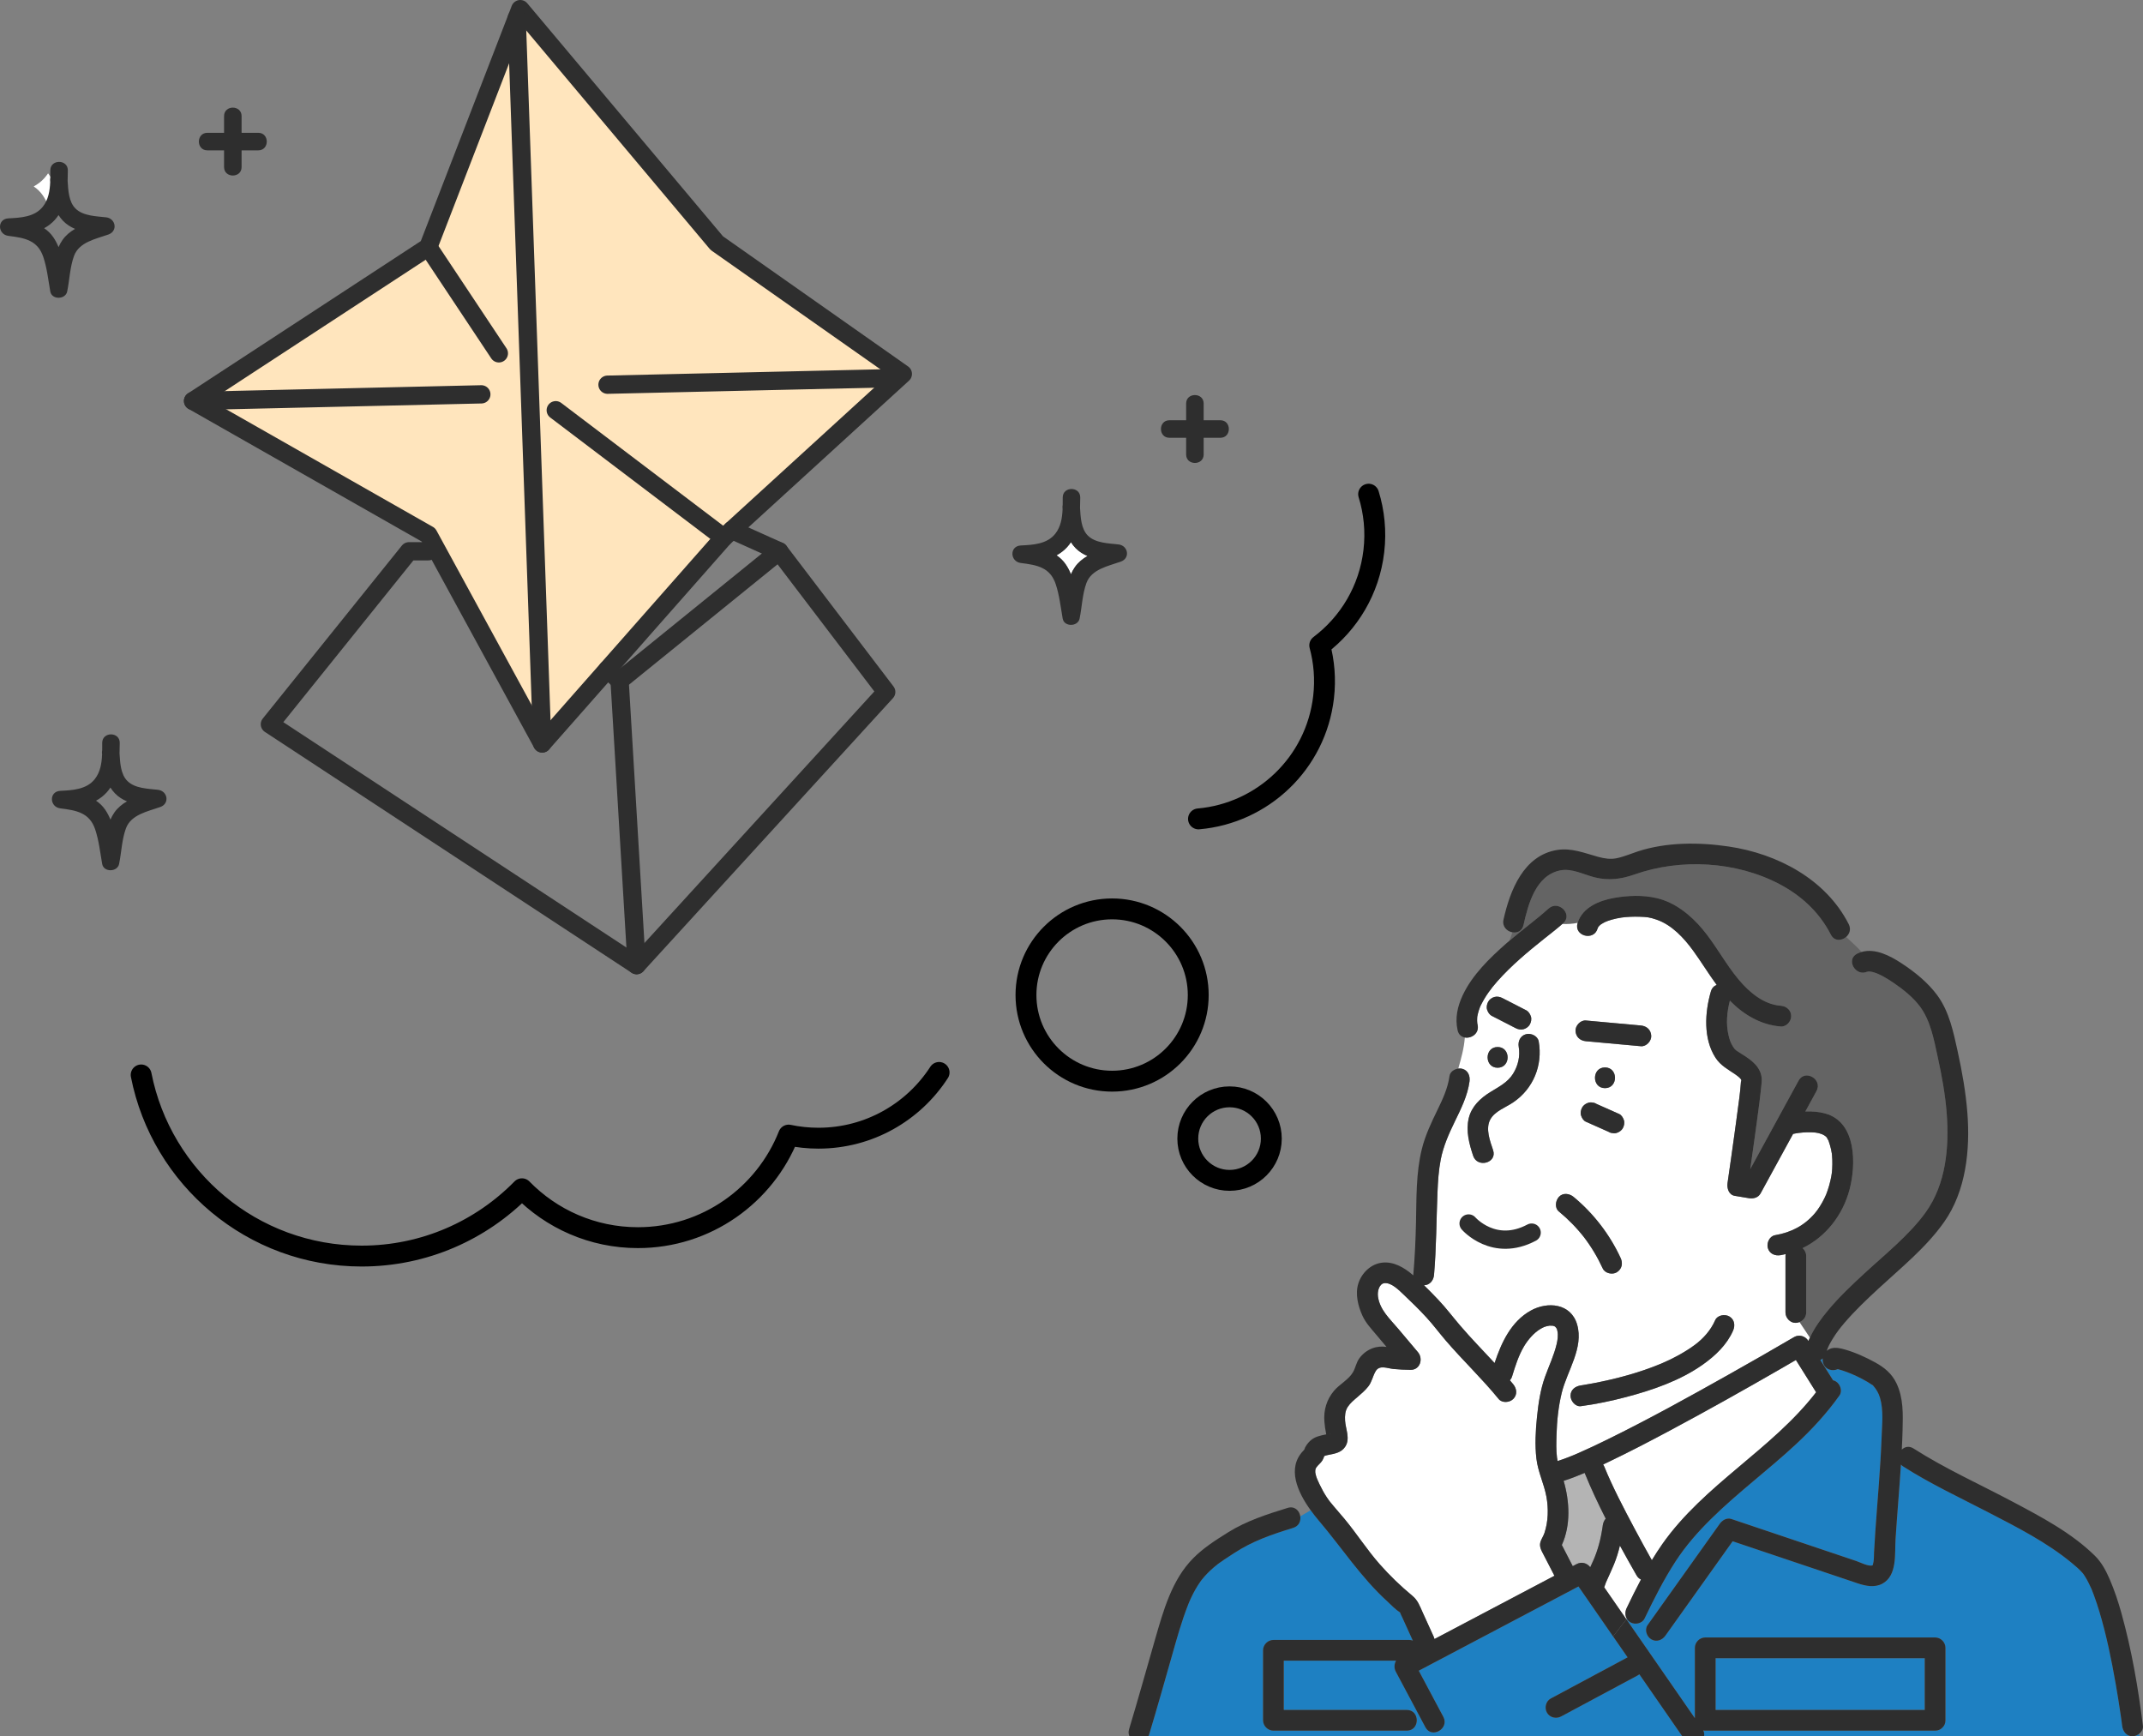 <?xml version="1.0" encoding="UTF-8"?><svg id="_レイヤー_2" xmlns="http://www.w3.org/2000/svg" width="410.526" height="332.596" viewBox="0 0 410.526 332.596"><rect x="0" y="0" width="410.526" height="332.596" fill="#808080" stroke="none"/><defs><style>.cls-1{stroke:#000;stroke-width:4px;}.cls-1,.cls-2,.cls-3{stroke-linecap:round;stroke-linejoin:round;}.cls-1,.cls-3{fill:none;}.cls-2{fill:#ffe5bd;}.cls-2,.cls-3{stroke:#2e2e2e;stroke-width:3.5px;}.cls-4{fill:#646464;}.cls-4,.cls-5,.cls-6,.cls-7,.cls-8{stroke-width:0px;}.cls-5{fill:#2e2e2e;}.cls-6{fill:#1e80c2;}.cls-7{fill:#b4b4b4;}.cls-8{fill:#fff;}</style></defs><g id="Layout"><path class="cls-4" d="M287.777,242.883c-.316.224-.141.113,0,0h0Z"/><path class="cls-4" d="M287.097,243.265c.068-.034.137-.066.205-.099-.008.003-.016.007-.024.01-.051.025-.107.052-.181.089Z"/><path class="cls-4" d="M287.302,243.166c.15-.063.282-.136.083-.041-.003.001-.005.003-.007.005-.025.013-.051.024-.076.037Z"/><path class="cls-4" d="M285.767,243.123c.052.017.104.04.156.059.006.002.012.002.018.004-.008-.004-.016-.009-.024-.013-.046-.015-.09-.03-.15-.05Z"/><path class="cls-4" d="M285.983,243.208c.15.073.376.117.007-.011-.016-.005-.033-.006-.049-.012.014.007.028.016.042.023Z"/><path class="cls-4" d="M282.992,194.746c-.025.146-.016.157,0,0h0Z"/><path class="cls-4" d="M333.539,206.704c.007-.053.006-.045,0,0h0Z"/><path class="cls-8" d="M288.818,240.034c-.042-.239-.082-.478-.151-.711-.049-.167-.105-.332-.166-.495-.003-.007-.006-.014-.008-.021-.006-.014-.013-.028-.019-.042-.16-.339-.344-.667-.547-.982-.104-.161-.215-.315-.326-.47-.064-.077-.127-.155-.192-.232-.341-.362-.695-.711-1.075-1.033-.057-.048-.115-.095-.173-.142-.002-.001-.002-.001-.003-.002-.156-.113-.316-.221-.48-.322-.16-.099-.324-.191-.493-.275-.047-.016-.109-.04-.159-.063-.151-.051-.305-.093-.461-.126-.075-.004-.15-.005-.225-.004-.064.015-.13.027-.194.045-.031.017-.062.033-.092.051-.01.006-.021.015-.031.023-.04.038-.078.077-.116.117-.071.116-.162.231-.222.342-.022.042-.043.085-.063.128-.101.28-.17.568-.224.86-.061.593-.052,1.187.008,1.779.133.825.344,1.637.648,2.416.134.273.136.289.1.22.078.163.159.325.247.483.091.163.187.323.29.48.039.059.079.118.12.177.064.077.158.191.195.231.106.115.216.226.332.332.03.028.062.055.093.082.082.056.162.114.248.165.078.047.159.089.24.13.025.008.052.017.073.025.146.048.297.078.448.107.111.005.222.004.333-.001.139-.027.278-.049.414-.092.029-.009.061-.022.094-.035.045-.022.078-.038.107-.052.156-.084.299-.185.444-.285.003-.003.007-.006.01-.008.087-.079.17-.161.251-.245.055-.058.106-.119.158-.18.134-.196.253-.403.357-.617.036-.1.072-.2.102-.302.051-.171.079-.348.112-.523.025-.31.025-.619,0-.929Z"/><path class="cls-4" d="M284.152,241.094c-.004-.007-.008-.015-.011-.022.004.008.008.015.011.022Z"/><path class="cls-4" d="M284.946,235.194c.009.014.04.032.079.049.005.002.011.003.016.005-.042-.017-.082-.035-.094-.054Z"/><path class="cls-4" d="M284.128,241.045c.004.009.009.018.013.026-.005-.011-.011-.022-.017-.035.001.003.002.006.004.008Z"/><path class="cls-4" d="M285.184,235.307c.083.028.117.032-.059-.032-.028-.01-.056-.017-.084-.026.05.02.103.038.132.052.004.002.007.004.011.006Z"/><path class="cls-4" d="M284.124,241.037c-.021-.045-.041-.09-.062-.135.016.041.04.091.062.135Z"/><path class="cls-4" d="M284.052,240.874c-.012-.025-.021-.043-.035-.072.016.033.031.066.045.1-.001-.003-.003-.007-.004-.01-.002-.006-.003-.012-.006-.018Z"/><path class="cls-4" d="M253.787,278.85s-.009.004-.013.006c.005-.002.01-.003.015-.005,0,0-.001-.001-.002-.002Z"/><path class="cls-7" d="M299.544,283.649c1.149,3.968,1.388,8.488-.347,12.289.696,1.349,1.391,2.697,2.087,4.046.244-.129.488-.257.732-.386.964-.508,1.98-.221,2.62.595.093-.203.185-.405.277-.608.092-.201.183-.402.273-.603.042-.094.083-.188.125-.282.022-.05.137-.414.049-.11-.089.308.02-.05.048-.119.05-.122.099-.246.147-.369.083-.214.164-.429.241-.646.187-.524.353-1.054.501-1.59.155-.562.289-1.13.404-1.701.071-.353.136-.706.195-1.061.028-.172.055-.343.081-.515.011-.075.019-.121.025-.159.005-.041.012-.098.023-.184.068-.538.261-1.006.573-1.354-1.458-2.874-2.827-5.788-4.036-8.759-1.32.566-2.657,1.087-4.019,1.516Z"/><path class="cls-8" d="M295.965,263.748c.748-2.084,1.719-4.104,2.232-6.266.195-.821.322-1.753.149-2.528-.094-.422-.062-.368-.285-.7.173.256-.04-.02-.135-.125-.05-.033-.108-.069-.138-.083-.014-.007-.02-.01-.03-.016-.078-.026-.156-.053-.236-.072-.044-.011-.066-.017-.094-.025-.005,0-.004,0-.009,0-.158-.01-.313-.007-.471-.007-.054,0-.085,0-.118-.002-.012.002-.016.004-.034.007-.806.134-1.109.268-1.753.653-1.16.694-2.318,1.994-3.095,3.306-1.054,1.78-1.674,3.767-2.276,5.735-.096.312-.243.566-.424.768.215.255.433.507.643.766.679.834.822,1.985,0,2.807-.704.704-2.129.832-2.807,0-3.203-3.931-6.898-7.419-10.192-11.269-1.234-1.443-2.361-2.967-3.65-4.363-1.347-1.458-2.761-2.855-4.206-4.215-.995-.936-2.44-2.475-3.827-2.336-.947.095-1.394,1.478-1.233,2.597.369,2.556,2.268,4.233,3.894,6.167,1.249,1.486,2.501,2.97,3.754,4.452,1.061,1.255.432,3.413-1.403,3.388-1.097-.015-2.2-.053-3.292-.164-1.152-.117-2.659-.826-3.397.413-.568.954-.713,2.059-1.438,2.967-.607.761-1.342,1.383-2.077,2.017-.658.567-1.371,1.139-1.843,1.877-.506.79-.559,1.694-.505,2.608.095,1.616,1.01,3.421.07,4.941-.727,1.175-1.979,1.385-3.218,1.626-.245.048-.494.102-.732.182.023.029.008.058-.099.046,0,0,0,0,0,0,.039.045.014.059-.03.058-.004.025-.007.05-.02.081-.097.235-.181.472-.313.689-.234.386-.573.679-.879,1.001-.089.094-.347.456-.246.289-.07.109-.135.221-.192.338.033-.036-.049.271-.049.304-.01.344-.006.376.048.646.14.69.441,1.325.743,1.956.419.875.878,1.732,1.416,2.54.117.176.238.35.362.522.058.081.118.16.178.24.246.308.496.612.752.912.701.825,1.416,1.638,2.107,2.472,2.325,2.804,4.296,5.893,6.7,8.628,1.927,2.192,4.045,4.232,6.295,6.092,1.065.881,1.423,1.974,1.992,3.227.698,1.535,1.395,3.07,2.093,4.605.067.146.115.297.154.448,5.26-2.773,10.52-5.547,15.78-8.321,2.399-1.265,4.797-2.53,7.196-3.794-.691-1.339-1.382-2.679-2.073-4.018-.449-.871-.933-1.635-.547-2.633.205-.531.523-.998.706-1.544.737-2.197.793-4.696.374-6.965-.458-2.483-1.621-4.751-1.914-7.276-.304-2.613-.159-5.344.11-7.954.268-2.597.647-5.229,1.531-7.695Z"/><path class="cls-8" d="M344.035,260.504c-.953.554-1.905,1.109-2.861,1.66-7.053,4.062-14.151,8.05-21.331,11.885-3.802,2.03-7.627,4.024-11.513,5.888-.403.193-.81.386-1.215.579.081.131.154.269.214.415,1.554,3.836,3.774,8.077,5.833,11.941,1.069,2.006,2.16,4.001,3.277,5.982.627-1.037,1.282-2.056,1.978-3.046,8.043-11.453,21.014-18.123,29.492-29.123-1.291-2.06-2.582-4.12-3.873-6.179Z"/><path class="cls-4" d="M351.66,262.148c-.202-.003-.233.067.025.005-.008-.002-.017-.003-.025-.005Z"/><path class="cls-4" d="M253.68,278.884c.053-.02.082-.031.102-.038-.037-.04-.127-.069-.128.017.003,0,.005.011.008.032.008,0,.011,0,.02.002.003,0,.004,0,.007,0,0-.003.047-.024.084-.041-.031.01-.063.017-.093.028Z"/><path class="cls-4" d="M249.996,277.559c.013-.011.025-.026.039-.036.132-.1.15-.288-.039.036Z"/><path class="cls-6" d="M328.65,327.533h40.067v-9.91h-40.067v9.91Z"/><path class="cls-4" d="M254.221,275.515c-.007-.028-.01-.058-.017-.086-.002.006-.004.01-.005.015.007.019.014.037.023.071Z"/><path class="cls-4" d="M254.695,274.596c.062-.019.124-.038.184-.045-.322.038-.184-.002-.184.045Z"/><path class="cls-6" d="M320.113,329.469c-2.023-2.92-4.045-5.84-6.068-8.76-.084.068-.17.134-.268.187-4.904,2.628-9.807,5.255-14.711,7.883-.948.508-2.157.243-2.715-.712-.527-.901-.232-2.209.712-2.715,4.904-2.628,9.807-5.255,14.711-7.883.007-.004.014-.005.021-.009-.926-1.337-1.852-2.674-2.778-4.011l-.566.727.566-.727c-.155-.224-.31-.448-.465-.671-2.053-2.964-4.106-5.929-6.16-8.893-.866.457-1.732.913-2.598,1.37-6.084,3.208-12.169,6.417-18.253,9.625-3.25,1.714-6.5,3.427-9.749,5.141,1.57,2.946,3.14,5.892,4.71,8.838,1.202,2.256-2.226,4.259-3.427,2.003-1.895-3.555-3.789-7.11-5.683-10.665-.346-.649-.325-1.483.061-2.099h-21.516v9.435h23.562c2.558,0,2.554,3.969,0,3.969h-25.547c-1.075,0-1.985-.912-1.985-1.985v-13.405c0-1.075.912-1.985,1.985-1.985h25.992c.268,0,.501.052.712.129-.665-1.462-1.329-2.924-1.994-4.387-.153-.337-.356-.685-.474-1.039-.875-.529-1.675-1.41-2.421-2.089-5.034-4.587-8.725-10.295-13.112-15.46-.509-.6-1.049-1.275-1.573-2.002l-1.993,1.175c.131.892-.254,1.863-1.356,2.203-4.234,1.307-7.761,2.502-11.417,4.893-.611.399-1.222.798-1.828,1.204-.276.185-.55.374-.819.568-.14.101-.278.205-.418.307-.023.017-.037.027-.053.039-.002.002,0,0-.003.003-.879.704-1.713,1.456-2.459,2.301-.185.209-.36.426-.538.642-.004.006-.005.007-.01.014-.075.106-.154.21-.23.316-.333.47-.641.957-.928,1.456-.291.508-.559,1.028-.81,1.557-.138.291-.268.586-.398.881-.008.019-.011.025-.017.039-.007.017-.011.029-.022.056-.059.147-.119.293-.177.441-1.241,3.139-2.143,6.41-3.066,9.652-1.451,5.097-2.886,10.198-4.421,15.27-.033.11-.079.204-.124.3h102.287c-.722-1.042-1.444-2.085-2.166-3.128Z"/><path class="cls-8" d="M311.615,308.034c.882-1.834,1.785-3.672,2.742-5.481-.325-.15-.622-.407-.848-.803-1.073-1.883-2.14-3.781-3.185-5.693-.293,1.239-.668,2.456-1.162,3.65-.382.922-.8,1.826-1.212,2.735-.088.193-.173.388-.259.582-.028.064-.045.096-.056.114-.013.042-.024.083-.036.112-.104.262-.19.529-.282.795l.081.117c1.388,2.004,2.776,4.008,4.164,6.013l.085-.109c-.35-.6-.354-1.364-.033-2.03Z"/><path class="cls-6" d="M408.531,332.577c-1.167,0-1.853-.921-1.985-1.985-.026-.206-.053-.412-.08-.618-.018-.129-.035-.259-.053-.388-.046-.334-.094-.667-.142-1.001-.294-2.035-.619-4.065-.975-6.089-.816-4.641-1.762-9.282-3.12-13.797-.316-1.05-.657-2.092-1.039-3.119-.412-1.107-.481-1.3-1.008-2.347-.205-.407-.423-.808-.662-1.196-.098-.158-.2-.312-.303-.467-.033-.05-.11-.15-.167-.222-.62-.719-1.351-1.34-2.081-1.945-4.815-3.989-10.565-6.894-16.088-9.755-5.457-2.826-11.073-5.449-16.258-8.765-.162-.104-.293-.222-.41-.346-.301,4.767-.73,9.526-1.033,14.293-.174,2.743.366,6.975-2.532,8.522-1.492.797-3.189.442-4.707-.064-1.685-.562-3.367-1.133-5.05-1.699-6.305-2.121-12.61-4.242-18.916-6.363-4.292,6.024-8.584,12.048-12.875,18.072-.624.876-1.719,1.295-2.715.712-.866-.507-1.334-1.842-.712-2.715,4.611-6.472,9.222-12.944,13.833-19.417.495-.695,1.354-1.21,2.241-.912,6.484,2.181,12.967,4.362,19.451,6.544,1.496.503,2.993,1.007,4.489,1.51.706.238,2.286,1.072,3.079.83.033-.04.073-.108.089-.211.029-.185.094-.36.12-.547.08-.572.06-1.175.09-1.752.074-1.418.164-2.835.262-4.251.412-5.945.976-11.883,1.188-17.84.087-2.45.393-5.143-.316-7.529-.256-.862-.692-1.611-1.285-2.281-.04-.045-.065-.076-.082-.099-.029-.013-.074-.037-.161-.094-.286-.186-.57-.374-.865-.547-1.35-.795-2.714-1.424-3.96-1.894-.566-.214-1.139-.395-1.722-.553-1.005.447-2.388.173-2.814-1.183-.091-.289-.112-.578-.084-.858-.14.121-.292.22-.456.291.813,1.296,1.625,2.593,2.438,3.889.172.044.344.104.513.203.867.507,1.333,1.841.712,2.715-2.428,3.414-5.264,6.484-8.328,9.333-5.305,4.934-11.153,9.257-16.311,14.352-2.505,2.474-4.83,5.126-6.752,8.082-2.266,3.484-4.146,7.22-5.946,10.961-.467.97-1.847,1.22-2.715.712-.302-.177-.522-.416-.679-.685l-.085.109c2.466,3.56,4.931,7.119,7.397,10.679,1.907,2.753,3.814,5.507,5.721,8.26v-13.475c0-1.075.912-1.985,1.985-1.985h44.036c1.075,0,1.985.912,1.985,1.985v13.88c0,.588-.215,1.034-.539,1.352-.011.013-.024.025-.036.038-.023.021-.044.044-.068.064-.317.318-.76.531-1.342.531h-44.036c-.131,0-.259-.015-.383-.04.189.349.23.748.164,1.134h83.438l-.117-.479c-.368.281-.816.459-1.236.459Z"/><path class="cls-4" d="M372.931,213.35c-.275-3.666-.938-7.288-1.725-10.876-.721-3.288-1.353-6.934-3.414-9.696-1.348-1.806-3.287-3.32-5.11-4.562-.608-.414-1.232-.806-1.878-1.159-.48-.262-.911-.478-1.259-.608-.284-.106-.573-.202-.867-.276-.087-.022-.472-.067-.504-.081-.127.004-.279.012-.318.005-.188.064-.382.145-.064-.012-2.285,1.13-4.293-2.295-2.003-3.427.273-.135.55-.233.829-.314-.878-.999-1.952-1.899-2.947-2.882-.863.762-2.278.875-2.945-.436-2.158-4.243-5.622-7.455-9.81-9.662-8.346-4.4-18.974-4.973-27.807-1.856-2.575.909-4.993,1.214-7.67.536-2.075-.526-4.344-1.759-6.532-1.324-4.722.94-6.163,6.485-7.057,10.483-.259,1.158-1.22,1.543-2.122,1.382-.204.542-.397,1.077-.575,1.616,2.458-2.108,5.1-4.004,7.502-6.17,1.894-1.708,4.708,1.092,2.807,2.807-.057.051-.119.097-.176.148.974.038,1.933.01,2.943-.217.929-2.977,4.125-4.274,6.955-4.776,2.665-.473,5.521-.584,8.175.033,3.511.817,6.498,3.226,8.77,5.937,2.554,3.047,4.386,6.621,6.935,9.665,2.04,2.435,4.775,4.769,8.079,5.02,1.073.082,1.985.843,1.985,1.985,0,1.014-.915,2.066-1.985,1.985-3.817-.29-7.128-2.253-9.758-4.95-.556,2.176-.784,4.466-.246,6.668.223.915.37,1.361.823,2.11.042.069.345.471.267.392.035.041.069.085.107.121.351.33.196.203.637.49,1.745,1.139,3.763,2.196,4.383,4.356.2.695.133,1.349.065,2.053-.227,2.357-.556,4.706-.871,7.053-.404,3.013-.835,6.023-1.263,9.033,3.089-5.654,6.177-11.308,9.266-16.962,1.226-2.245,4.653-.239,3.427,2.003-.439.803-.877,1.606-1.316,2.408l-.822,1.505c1.316-.054,2.635.051,3.855.393,5.942,1.666,5.896,9.729,4.615,14.559-1.306,4.926-4.546,9.063-8.995,11.214.417.378.69.922.69,1.485v10.853c0,.861-.547,1.545-1.292,1.834.665.998,1.331,1.996,1.996,2.994.904-1.942,2.187-3.699,3.562-5.34,2.072-2.474,4.427-4.703,6.794-6.89,4.006-3.701,8.737-7.483,11.819-11.765,3.891-5.406,4.53-12.434,4.046-18.886Z"/><path class="cls-8" d="M344.023,253.388c-1.072.048-1.985-.947-1.985-1.985v-10.853c0-.115.015-.224.034-.332-.322.076-.646.149-.977.206-1.06.181-2.134-.267-2.441-1.386-.264-.959.329-2.261,1.386-2.441,3.11-.53,5.618-1.847,7.629-4.199.297-.347.605-.762.952-1.309.339-.533.645-1.087.919-1.657.265-.55.351-.761.587-1.454.198-.583.366-1.176.504-1.777.28-1.22.363-1.83.384-3.196.008-.56-.011-1.121-.061-1.679-.011-.121-.024-.24-.037-.361-.002-.018-.002-.023-.004-.039-.003-.014-.005-.023-.01-.051-.044-.257-.089-.513-.145-.768-.108-.486-.254-.956-.413-1.427-.037-.108-.052-.161-.06-.193-.013-.018-.032-.049-.071-.122-.04-.075-.292-.496-.262-.49-.489-.568-1.44-.861-2.157-.936-1.069-.112-2.151-.06-3.217.067-.082.014-.364.054-.467.072-.14.024-.28.05-.419.078-.067.013-.134.029-.201.043-2.075,3.798-4.15,7.596-6.225,11.395-.45.823-1.383,1.055-2.241.912-.901-.15-1.802-.299-2.702-.449-1.158-.193-1.527-1.47-1.386-2.441.24-1.649.475-3.298.708-4.947.197-1.393.392-2.787.584-4.181.101-.736.202-1.472.302-2.208.001-.01.041-.301.051-.377.022-.161.043-.323.065-.484.043-.323.086-.646.128-.968.274-2.081.6-4.175.735-6.272.004-.06.008-.121.009-.183,0-.056.003-.118.009-.177.002-.014,0-.03.002-.044,0-.006,0-.006.002-.012-.223-.337-.794-.758-1-.9-1.458-1.011-2.914-1.73-3.902-3.263-2.367-3.669-2.043-8.692-.883-12.692.192-.663.615-1.063,1.112-1.255-1.57-2.133-2.948-4.413-4.504-6.553-1.776-2.443-4.087-4.943-7.019-5.952-1.359-.467-1.883-.504-3.251-.552-1.135-.039-2.522.018-3.489.165-.624.095-1.244.226-1.851.398-.478.135-1.053.341-1.276.454-.271.137-.532.284-.784.452-.026.017-.04.026-.054.034-.07.059-.136.122-.204.184-.065.06-.127.13-.188.199-.022.03-.046.062-.058.082-.039.065-.074.134-.11.201-.008.028-.018.063-.033.112-.735,2.444-4.565,1.396-3.828-1.055.005-.018.013-.035.019-.053-1.009.226-1.969.255-2.943.217-1.099.974-2.275,1.865-3.422,2.78-3.183,2.54-6.344,5.166-9.047,8.225-1.244,1.408-2.27,2.819-3.148,4.576-.01.02-.082.177-.11.234-.021.05-.046.11-.047.111-.081.209-.157.421-.225.635-.122.384-.217.774-.29,1.17-.002.009-.002.012-.003.02-.008.084-.019.169-.02.253-.002.177-.015.352-.012.529.003.162.016.324.032.485.013.054.042.208.06.288.371,1.654-1.188,2.667-2.443,2.438-.151,2.068-.708,4.038-1.259,5.955.268-.038.534-.029.772.037,1.13.31,1.531,1.381,1.386,2.441-.374,2.735-1.635,5.239-2.83,7.694-1.134,2.33-2.175,4.676-2.68,7.234-.403,2.041-.536,4.187-.625,6.311-.222,5.276-.203,10.543-.662,15.809-.092,1.051-.807,1.942-1.918,1.978.932.905,1.84,1.836,2.728,2.773,1.487,1.569,2.774,3.285,4.177,4.925,2.119,2.478,4.404,4.806,6.617,7.198,1.304-3.928,3.158-7.942,6.909-10.038,3.228-1.803,7.702-1.405,8.889,2.626,1.327,4.51-1.909,8.906-2.937,13.117-.643,2.635-.924,5.377-1.001,8.083-.04,1.423-.093,2.921.095,4.337.029.216.075.431.12.645.662-.207,1.315-.442,1.962-.692.377-.146.751-.298,1.126-.451.079-.032.122-.05.153-.062.01-.004.029-.013.077-.034.195-.084.39-.167.585-.252,1.895-.826,3.763-1.715,5.619-2.627,7.908-3.885,15.63-8.152,23.305-12.473,4.177-2.352,8.343-4.726,12.477-7.153.95-.558,2.147-.195,2.715.712.007.011.014.022.02.032.087-.211.183-.418.279-.624-.665-.998-1.33-1.996-1.996-2.994-.217.084-.449.14-.692.151ZM285.081,191.883c.227-.429.726-.785,1.186-.912.525-.144,1.055-.043,1.529.2.187.096.373.192.56.287,1.333.684,2.667,1.368,4,2.053.46.236.758.709.912,1.186.165.511.043,1.069-.2,1.529-.227.429-.726.785-1.186.912-.525.144-1.055.043-1.529-.2-.187-.096-.373-.191-.56-.287-1.333-.684-2.667-1.368-4-2.053-.46-.236-.758-.709-.912-1.186-.165-.511-.043-1.069.2-1.529ZM286.892,204.522c-2.558,0-2.554-3.969,0-3.969s2.554,3.969,0,3.969ZM289.89,211.149c-1.428.97-3.521,1.682-4.394,3.268-.98,1.78-.047,4.158.536,5.914.808,2.434-3.027,3.468-3.828,1.055-.764-2.302-1.415-4.769-.842-7.192.534-2.254,2.209-3.815,4.106-4.995,1.638-1.02,3.33-1.836,4.387-3.528.942-1.508,1.396-3.363,1.084-5.13-.187-1.059.272-2.135,1.386-2.441.964-.265,2.255.33,2.441,1.386.804,4.555-1.035,9.054-4.876,11.664ZM303.804,195.474c.442.04.884.08,1.325.121,3.069.279,6.139.558,9.208.837,1.111.101,1.933.829,1.985,1.985.045,1.004-.948,2.079-1.985,1.985-.442-.04-.884-.08-1.326-.121-3.069-.279-6.139-.558-9.208-.837-1.111-.101-1.933-.829-1.985-1.985-.045-1.005.948-2.079,1.985-1.985ZM305.794,211.432c.183.081.365.162.548.244,1.277.567,2.554,1.135,3.831,1.702.462.205.763.726.912,1.186.165.511.043,1.069-.2,1.529-.227.429-.726.785-1.186.912-.264.083-.528.094-.791.035-.264-.012-.51-.091-.738-.236-.183-.081-.365-.162-.548-.244-1.277-.567-2.554-1.135-3.83-1.702-.462-.205-.763-.726-.912-1.186-.165-.511-.043-1.069.2-1.529.227-.429.726-.785,1.186-.912.264-.083.528-.095.791-.035.264.012.51.091.738.236ZM307.462,204.463c2.558,0,2.554,3.969,0,3.969s-2.554-3.969,0-3.969ZM301.213,234.437c-.815-.838-1.677-1.626-2.578-2.371-.854-.706-.671-2.076,0-2.807.772-.841,2.008-.661,2.807,0,3.822,3.16,6.941,7.209,9.019,11.712.467,1.011.263,2.087-.712,2.715-.841.542-2.279.234-2.715-.712-.503-1.09-1.062-2.152-1.682-3.18-.31-.514-.635-1.018-.974-1.513-.16-.235-.324-.467-.49-.697-.093-.128-.186-.255-.281-.381-.01-.014-.075-.1-.12-.159-.051-.065-.189-.242-.207-.264-.099-.123-.198-.246-.298-.368-.181-.219-.364-.436-.55-.651-.394-.453-.8-.894-1.218-1.324ZM331.998,254.88c-1.179,2.691-3.377,4.78-5.734,6.456-4.354,3.097-9.647,4.921-14.774,6.269-2.842.747-5.73,1.354-8.644,1.743-1.07.143-1.985-1.022-1.985-1.985,0-1.174.922-1.843,1.985-1.985-1.154.154.055-.014.324-.057.682-.109,1.362-.23,2.041-.36,4.439-.849,8.865-2.028,13.04-3.773,1.954-.817,4.486-2.141,6.417-3.577,1.57-1.167,3.031-2.746,3.903-4.735.432-.987,1.874-1.204,2.715-.712,1,.585,1.142,1.734.712,2.715Z"/><path class="cls-4" d="M333.59,207.103c.066-.084.029-.204-.058-.337-.002.017-.004.034-.005.053-.006.058-.008.117-.009.177,0,.105.016.178.072.107Z"/><path class="cls-5" d="M349.697,213.293c-1.22-.342-2.539-.447-3.855-.393l.822-1.505c.439-.803.877-1.606,1.316-2.408,1.225-2.243-2.201-4.248-3.427-2.003-3.089,5.654-6.177,11.308-9.266,16.962.428-3.01.86-6.019,1.263-9.033.314-2.347.644-4.696.871-7.053.068-.704.134-1.358-.065-2.053-.62-2.161-2.638-3.218-4.383-4.356-.441-.288-.286-.161-.637-.49-.039-.036-.072-.08-.107-.121.078.079-.225-.324-.267-.392-.453-.748-.6-1.195-.823-2.11-.538-2.202-.31-4.492.246-6.668,2.631,2.697,5.941,4.66,9.758,4.95,1.07.081,1.985-.97,1.985-1.985,0-1.142-.912-1.903-1.985-1.985-3.304-.251-6.039-2.585-8.079-5.02-2.549-3.044-4.381-6.618-6.935-9.665-2.272-2.711-5.259-5.121-8.77-5.937-2.654-.617-5.51-.505-8.175-.033-2.83.502-6.026,1.799-6.955,4.776.676-.151,1.373-.389,2.116-.76-.742.371-1.44.608-2.116.76-.006.018-.013.035-.019.053-.737,2.452,3.093,3.499,3.828,1.055.015-.049.025-.084.033-.112.036-.068.07-.137.11-.201.012-.02.036-.052.058-.082.061-.069.122-.139.188-.199.068-.062.134-.124.204-.184.014-.008.028-.017.054-.034.253-.168.514-.315.784-.452.222-.113.797-.319,1.276-.454.607-.172,1.227-.303,1.851-.398.967-.147,2.353-.204,3.489-.165,1.368.047,1.892.085,3.251.552,2.932,1.008,5.242,3.509,7.019,5.952,1.556,2.14,2.934,4.42,4.504,6.553-.497.192-.92.592-1.112,1.255-1.16,4-1.483,9.023.883,12.692.988,1.532,2.444,2.252,3.902,3.263.206.142.777.563,1,.9,0,.006,0,.005-.002.012-.002.014,0,.029-.002.044.002-.019.003-.036.005-.053.087.132.124.252.058.337-.056.071-.072-.002-.072-.107-.001.062-.005.123-.009.183-.135,2.096-.461,4.19-.735,6.272-.042.323-.085.646-.128.968-.022.161-.043.323-.065.484-.01.076-.05.367-.051.377-.1.736-.2,1.472-.302,2.208-.192,1.394-.387,2.788-.584,4.181-.233,1.65-.468,3.299-.708,4.947-.141.972.228,2.249,1.386,2.441.901.15,1.802.3,2.702.449.859.143,1.792-.089,2.241-.912,2.075-3.798,4.15-7.597,6.225-11.395.067-.014.134-.03.201-.043.139-.028.279-.054.419-.078.104-.018.385-.059.467-.072,1.066-.127,2.148-.179,3.217-.067.716.075,1.667.369,2.157.936-.03-.005.222.416.262.49.039.073.058.104.071.122.008.032.023.085.06.193.159.471.305.941.413,1.427.056.255.101.511.145.768.005.028.007.038.01.051.002.015.002.021.004.039.013.12.026.24.037.361.05.558.069,1.119.061,1.679-.021,1.366-.104,1.976-.384,3.196-.138.6-.306,1.194-.504,1.777-.236.693-.322.904-.587,1.454-.274.569-.58,1.123-.919,1.657-.347.547-.655.962-.952,1.309-2.011,2.352-4.519,3.668-7.629,4.199-1.057.18-1.65,1.482-1.386,2.441.308,1.119,1.381,1.567,2.441,1.386.331-.056.655-.13.977-.206-.018.108-.034.217-.034.332v10.853c0,1.038.913,2.033,1.985,1.985.243-.011.475-.066.692-.151-.226-.339-.451-.677-.677-1.016.226.339.452.677.677,1.016.745-.289,1.292-.973,1.292-1.834v-10.853c0-.563-.274-1.107-.69-1.485,4.448-2.151,7.689-6.288,8.995-11.214,1.281-4.831,1.327-12.894-4.615-14.559ZM333.539,206.704c.003-.023.005-.036.005-.037,0,0-.002.014-.005.037Z"/><path class="cls-5" d="M300.861,267.363c0,.962.915,2.127,1.985,1.985,2.914-.388,5.802-.995,8.644-1.743,5.127-1.348,10.42-3.172,14.774-6.269,2.357-1.676,4.555-3.765,5.734-6.456.43-.981.288-2.131-.712-2.715-.842-.492-2.283-.275-2.715.712-.872,1.989-2.334,3.568-3.903,4.735-1.931,1.436-4.463,2.76-6.417,3.577-4.175,1.745-8.601,2.924-13.04,3.773-.678.13-1.359.251-2.041.36-.269.043-1.478.211-.324.057-1.062.142-1.985.811-1.985,1.985Z"/><path class="cls-5" d="M296.655,174.031c-2.403,2.167-5.045,4.062-7.502,6.17-.392,1.187-.686,2.394-.686,3.747,0-1.353.294-2.56.686-3.747-.172.148-.351.288-.521.439-3.214,2.834-6.594,6.076-8.434,10.015-.992,2.123-1.492,4.37-.971,6.694.188.838.748,1.267,1.384,1.383.068-.937.057-1.893-.084-2.875.14.982.152,1.938.084,2.875,1.255.228,2.814-.785,2.443-2.438-.018-.08-.047-.234-.06-.288-.016-.161-.029-.323-.032-.485-.003-.177.009-.352.012-.529.001-.084.012-.169.02-.253.001-.008.002-.011.003-.02.073-.396.168-.786.29-1.17.068-.214.144-.426.225-.635,0-.002.026-.061.047-.111.027-.057.1-.214.11-.234.878-1.758,1.904-3.168,3.148-4.576,2.703-3.059,5.864-5.685,9.047-8.225,1.147-.915,2.323-1.806,3.422-2.78-1.164-.046-2.35-.183-3.674-.183,1.325,0,2.511.137,3.674.183.057-.051.119-.097.176-.148,1.901-1.714-.913-4.514-2.807-2.807ZM282.992,194.746c-.016.157-.025.146,0,0h0Z"/><path class="cls-5" d="M290.353,196.938c.474.243,1.005.345,1.529.2.46-.127.959-.483,1.186-.912.243-.461.365-1.019.2-1.529-.154-.477-.452-.95-.912-1.186-1.333-.684-2.667-1.368-4-2.053-.187-.096-.373-.192-.56-.287-.474-.243-1.005-.344-1.529-.2-.46.127-.959.483-1.186.912-.243.461-.365,1.019-.2,1.529.154.477.452.95.912,1.186,1.333.684,2.667,1.368,4,2.053.187.096.373.192.56.287Z"/><path class="cls-5" d="M314.337,200.401c1.037.094,2.03-.98,1.985-1.985-.052-1.156-.874-1.884-1.985-1.985-3.069-.279-6.139-.558-9.208-.837-.442-.04-.884-.08-1.325-.121-1.037-.094-2.03.98-1.985,1.985.052,1.156.874,1.884,1.985,1.985,3.069.279,6.139.558,9.208.837.442.04.884.08,1.326.121Z"/><path class="cls-5" d="M307.462,208.432c2.554,0,2.558-3.969,0-3.969s-2.558,3.969,0,3.969Z"/><path class="cls-5" d="M286.892,204.522c2.554,0,2.558-3.969,0-3.969s-2.558,3.969,0,3.969Z"/><path class="cls-5" d="M294.766,199.485c-.186-1.056-1.478-1.651-2.441-1.386-1.114.306-1.573,1.382-1.386,2.441.312,1.767-.143,3.622-1.084,5.13-1.056,1.692-2.749,2.508-4.387,3.528-1.896,1.181-3.572,2.741-4.106,4.995-.574,2.423.078,4.89.842,7.192.801,2.413,4.636,1.379,3.828-1.055-.583-1.756-1.516-4.134-.536-5.914.873-1.586,2.966-2.297,4.394-3.268,3.841-2.609,5.68-7.109,4.876-11.664Z"/><path class="cls-5" d="M304.265,211.232c-.46.127-.959.483-1.186.912-.243.461-.365,1.019-.2,1.529.149.46.45.981.912,1.186,1.277.567,2.554,1.135,3.83,1.702.183.081.365.162.548.244.228.145.474.224.738.236.264.059.528.047.791-.035.46-.127.959-.483,1.186-.912.243-.461.365-1.019.2-1.529-.149-.46-.45-.981-.912-1.186-1.277-.568-2.554-1.135-3.831-1.702-.183-.081-.365-.162-.548-.244-.228-.145-.474-.224-.738-.236-.264-.059-.528-.047-.791.035Z"/><path class="cls-5" d="M298.635,229.259c-.671.731-.854,2.1,0,2.807.901.745,1.763,1.533,2.578,2.371.418.43.825.871,1.218,1.324.186.214.37.431.55.651.1.122.2.244.298.368.018.022.156.199.207.264.044.059.109.145.12.159.094.126.188.254.281.381.167.23.33.463.49.697.339.495.664,1,.974,1.513.62,1.028,1.179,2.09,1.682,3.18.436.946,1.875,1.254,2.715.712.975-.629,1.179-1.704.712-2.715-2.078-4.503-5.197-8.552-9.019-11.712-.799-.661-2.035-.841-2.807,0Z"/><path class="cls-5" d="M354.153,177.023c-4.398-8.647-13.684-13.497-22.993-14.876-5.673-.84-11.929-.86-17.433.945-1.34.439-2.647,1.013-4.033,1.299-1.198.247-2.353.058-3.515-.258-2.628-.715-5.117-1.772-7.894-1.321-6.436,1.045-9.019,7.774-10.263,13.336-.298,1.334.664,2.251,1.706,2.437.401-1.067.818-2.16,1.12-3.37-.302,1.209-.719,2.303-1.12,3.37.902.161,1.863-.224,2.122-1.382.894-3.998,2.335-9.543,7.057-10.483,2.188-.436,4.456.798,6.532,1.324,2.677.678,5.095.373,7.67-.536,8.833-3.118,19.461-2.544,27.807,1.856,4.188,2.208,7.652,5.419,9.81,9.662.667,1.311,2.082,1.199,2.945.436-1.011-.999-1.94-2.083-2.488-3.453.548,1.37,1.477,2.455,2.488,3.453.636-.562.973-1.475.483-2.44Z"/><path class="cls-5" d="M333.518,206.996c.001-.06.003-.119.009-.177-.006.059-.009.12-.009.177Z"/><path class="cls-5" d="M253.789,278.851c-.005.002-.01.003-.015.005-.036.017-.084.039-.084.041.107.012.122-.017.099-.046Z"/><path class="cls-5" d="M406.414,309.064c-.628-2.253-1.361-4.471-2.293-6.618-.69-1.592-1.536-3.184-2.782-4.415-4.453-4.401-10.329-7.487-15.806-10.394-6.324-3.357-12.92-6.317-18.961-10.181-.864-.552-1.696-.328-2.252.221.063-1.259.118-2.519.15-3.779.079-3.041.174-6.137-1.176-8.946-.886-1.842-2.291-2.999-4.036-3.962-1.84-1.016-3.832-1.924-5.857-2.499-.802-.228-1.712-.441-2.54-.227-.354.091-.664.269-.926.497.282-.812.617-1.464,1.191-2.389.69-1.112,1.356-1.978,2.189-2.954,1.985-2.326,4.211-4.44,6.453-6.514,4.383-4.054,9.2-7.92,12.665-12.836,4.192-5.947,5.001-13.824,4.451-20.885-.308-3.96-1.003-7.886-1.853-11.762-.806-3.674-1.612-7.616-3.87-10.717-1.808-2.483-4.339-4.52-6.893-6.191-2.173-1.422-5.026-2.928-7.654-2.167.815.927,1.46,1.941,1.71,3.191-.25-1.251-.895-2.265-1.71-3.191-.279.081-.556.179-.829.314-2.29,1.132-.281,4.557,2.003,3.427-.318.157-.124.075.064.012.039.007.191,0,.318-.005.032.014.417.06.504.081.294.074.583.169.867.276.348.13.779.346,1.259.608.646.353,1.27.744,1.878,1.159,1.823,1.242,3.762,2.757,5.11,4.562,2.061,2.762,2.693,6.407,3.414,9.696.786,3.588,1.45,7.209,1.725,10.876.484,6.452-.155,13.479-4.046,18.886-3.082,4.282-7.813,8.064-11.819,11.765-2.367,2.187-4.722,4.416-6.794,6.89-1.374,1.641-2.658,3.398-3.562,5.34.697,1.045,1.393,2.09,2.09,3.135-.697-1.045-1.393-2.09-2.09-3.135-.096.206-.192.413-.279.624-.007-.011-.013-.022-.02-.032-.568-.907-1.766-1.27-2.715-.712-4.134,2.427-8.3,4.802-12.477,7.153-7.676,4.321-15.398,8.589-23.305,12.473-1.856.912-3.724,1.8-5.619,2.627-.195.085-.39.168-.585.252-.049.021-.068.029-.077.034-.031.012-.074.03-.153.062-.374.153-.749.306-1.126.451-.647.25-1.3.485-1.962.692-.045-.214-.091-.428-.12-.645-.187-1.415-.135-2.914-.095-4.337.076-2.706.358-5.449,1.001-8.083,1.027-4.211,4.264-8.608,2.937-13.117-1.187-4.031-5.661-4.429-8.889-2.626-3.751,2.096-5.605,6.11-6.909,10.038-2.214-2.392-4.498-4.72-6.617-7.198-1.403-1.64-2.69-3.357-4.177-4.925-.887-.937-1.796-1.868-2.728-2.773,1.112-.036,1.827-.927,1.918-1.978.459-5.266.441-10.533.662-15.809.089-2.124.222-4.27.625-6.311.505-2.558,1.547-4.903,2.68-7.234,1.195-2.455,2.456-4.959,2.83-7.694.145-1.061-.256-2.131-1.386-2.441-.238-.065-.504-.074-.772-.037-.611,2.128-1.207,4.191-1.207,6.254,0-2.063.596-4.126,1.207-6.254-.776.11-1.561.628-1.669,1.423-.318,2.323-1.289,4.403-2.305,6.489-1.174,2.412-2.341,4.86-2.99,7.474-1.139,4.586-1.024,9.461-1.127,14.152-.073,3.335-.227,6.664-.517,9.987-.003.03.005.059.004.089-.024-.02-.046-.042-.07-.062-1.648-1.421-3.701-2.661-5.962-2.372-2.125.272-3.859,1.969-4.499,3.982-.641,2.017-.05,4.354.805,6.213.622,1.353,1.663,2.453,2.611,3.585.659.787,1.322,1.569,1.983,2.354-.942-.145-1.883-.064-2.775.29-.989.393-1.802,1.03-2.43,1.889-.588.804-.717,1.776-1.195,2.622-.819,1.452-2.586,2.328-3.66,3.602-1.406,1.669-2.007,3.692-1.846,5.868.06.819.187,1.658.356,2.477-1.106.233-2.168.41-3.061,1.224-.419.382-.982,1.083-1.145,1.712-.075.079-.149.161-.218.234-3.162,3.34-1.039,7.929,1.438,11.36l1.475-.87-1.475.87c.524.726,1.064,1.402,1.573,2.002,4.387,5.165,8.077,10.874,13.112,15.46.746.68,1.546,1.56,2.421,2.089.118.354.321.702.474,1.039.665,1.462,1.329,2.924,1.994,4.387-.212-.078-.445-.129-.712-.129h-25.992c-1.073,0-1.985.909-1.985,1.985v13.405c0,1.073.909,1.985,1.985,1.985h25.547c2.554,0,2.558-3.969,0-3.969h-23.562v-9.435h21.516c-.386.615-.407,1.449-.061,2.099,1.894,3.555,3.789,7.11,5.683,10.665,1.202,2.255,4.629.252,3.427-2.003-1.57-2.946-3.14-5.892-4.71-8.838,3.25-1.714,6.5-3.427,9.749-5.141,6.084-3.208,12.169-6.417,18.253-9.625.866-.457,1.732-.913,2.598-1.37,2.053,2.964,4.106,5.929,6.16,8.893.155.224.31.447.465.671l2.547-3.275c-1.388-2.004-2.776-4.008-4.164-6.013l-.081-.117c.091-.266.178-.534.282-.795.012-.029.023-.069.036-.112.011-.018.028-.05.056-.114.086-.194.171-.389.259-.582.412-.909.83-1.813,1.212-2.735.494-1.194.869-2.411,1.162-3.65,1.045,1.912,2.111,3.81,3.185,5.693.226.397.523.654.848.803-.957,1.809-1.86,3.647-2.742,5.481-.321.667-.316,1.431.033,2.03l1.387-1.784-1.387,1.784c.157.269.376.508.679.685.868.508,2.249.258,2.715-.712,1.799-3.741,3.68-7.477,5.946-10.961,1.922-2.956,4.247-5.607,6.752-8.082,5.158-5.095,11.007-9.418,16.311-14.352,3.064-2.85,5.9-5.919,8.328-9.333.621-.874.155-2.208-.712-2.715-.169-.099-.341-.159-.513-.203-.813-1.296-1.625-2.593-2.438-3.889.164-.071.316-.17.456-.291-.028.28-.007.569.084.858.426,1.356,1.809,1.63,2.814,1.183.583.158,1.156.339,1.722.553,1.246.47,2.61,1.099,3.96,1.894.295.173.578.361.865.547.087.057.132.081.161.094.017.023.043.054.082.099.593.671,1.029,1.42,1.285,2.281.708,2.386.402,5.079.316,7.529-.211,5.958-.775,11.895-1.188,17.84-.098,1.416-.188,2.833-.262,4.251-.03.577-.009,1.18-.09,1.752-.026.187-.091.362-.12.547-.016.103-.056.17-.089.211-.793.242-2.373-.592-3.079-.83-1.496-.503-2.992-1.007-4.489-1.51-6.484-2.181-12.968-4.362-19.451-6.544-.887-.298-1.746.217-2.241.912-4.611,6.472-9.222,12.944-13.833,19.417-.622.874-.154,2.209.712,2.715.996.583,2.092.164,2.715-.712,4.292-6.024,8.584-12.048,12.875-18.072,6.305,2.121,12.61,4.242,18.916,6.363,1.683.566,3.365,1.137,5.05,1.699,1.519.506,3.216.861,4.707.064,2.898-1.548,2.357-5.779,2.532-8.522.303-4.767.732-9.526,1.033-14.293.117.124.248.242.41.346,5.185,3.316,10.801,5.939,16.258,8.765,5.524,2.861,11.274,5.767,16.088,9.755.73.605,1.46,1.225,2.081,1.945.057.072.134.172.167.222.103.155.206.309.303.467.239.388.458.789.662,1.196.526,1.047.596,1.241,1.008,2.347.382,1.027.723,2.07,1.039,3.119,1.359,4.515,2.305,9.156,3.12,13.797.356,2.025.681,4.055.975,6.089.048.334.096.667.142,1.001.018.129.035.259.053.388.027.206.054.412.08.618.132,1.064.818,1.985,1.985,1.985.97,0,2.117-.914,1.985-1.985-.895-7.232-2.144-14.506-4.101-21.529ZM250.035,277.523c-.013.01-.025.025-.039.036.188-.325.17-.136.039-.036ZM254.879,274.551c-.06.007-.122.026-.184.045,0-.047-.138-.007.184-.045ZM254.204,275.43c.007.028.01.058.017.086-.009-.033-.016-.052-.023-.071.002-.005.003-.009.005-.015ZM290.581,305.628c-5.26,2.774-10.52,5.547-15.78,8.321-.039-.151-.087-.302-.154-.448-.698-1.535-1.395-3.07-2.093-4.605-.57-1.254-.927-2.347-1.992-3.227-2.25-1.86-4.368-3.9-6.295-6.092-2.404-2.735-4.374-5.824-6.7-8.628-.691-.834-1.406-1.647-2.107-2.472-.255-.3-.505-.605-.752-.912-.059-.08-.119-.16-.178-.24-.124-.172-.245-.345-.362-.522-.538-.808-.997-1.665-1.416-2.54-.302-.63-.604-1.266-.743-1.956-.055-.27-.059-.303-.048-.646,0-.033.083-.34.049-.304.056-.117.122-.229.192-.338-.102.167.157-.195.246-.289.306-.323.645-.616.879-1.001.132-.217.216-.454.313-.689.013-.031.016-.056.02-.081.044,0,.069-.013.03-.058,0,0,0,0,0,0-.003,0-.004,0-.007,0-.009-.001-.012,0-.02-.002-.003-.021-.005-.032-.008-.032,0-.086.091-.057.128-.017-.02.007-.049.018-.102.038.03-.012.062-.018.093-.028.005-.002.009-.004.013-.006,0,0,.001.001.002.002.238-.08.486-.134.732-.182,1.239-.241,2.491-.451,3.218-1.626.94-1.52.025-3.324-.07-4.941-.054-.914,0-1.818.505-2.608.473-.738,1.185-1.31,1.843-1.877.735-.634,1.469-1.256,2.077-2.017.725-.908.87-2.014,1.438-2.967.738-1.238,2.245-.53,3.397-.413,1.092.111,2.195.149,3.292.164,1.836.025,2.465-2.133,1.403-3.388-1.253-1.482-2.505-2.966-3.754-4.452-1.626-1.934-3.525-3.611-3.894-6.167-.161-1.119.286-2.502,1.233-2.597,1.387-.139,2.832,1.399,3.827,2.336,1.445,1.36,2.86,2.756,4.206,4.215,1.289,1.396,2.416,2.92,3.65,4.363,3.294,3.851,6.989,7.338,10.192,11.269.677.832,2.103.704,2.807,0,.822-.822.679-1.973,0-2.807-.211-.259-.429-.511-.643-.766.181-.202.328-.456.424-.768.603-1.967,1.222-3.954,2.276-5.735.777-1.312,1.935-2.612,3.095-3.306.643-.385.947-.519,1.753-.653.018-.003.022-.005.034-.007.033,0,.064.002.118.002.158,0,.314-.003.471.007.005,0,.005,0,.009,0,.028.008.05.014.094.025.08.02.158.047.236.072.01.006.016.009.03.016.03.013.088.05.138.083.094.106.307.382.135.125.223.332.191.277.285.7.173.776.045,1.707-.149,2.528-.513,2.162-1.484,4.182-2.232,6.266-.885,2.466-1.263,5.098-1.531,7.695-.27,2.61-.414,5.34-.11,7.954.294,2.525,1.456,4.794,1.914,7.276.419,2.27.363,4.768-.374,6.965-.183.546-.501,1.013-.706,1.544-.386.997.098,1.762.547,2.633.691,1.339,1.382,2.679,2.073,4.018-2.399,1.265-4.797,2.53-7.196,3.794ZM307.026,292.247c-.011.086-.018.143-.023.184-.006.038-.013.084-.025.159-.026.172-.053.343-.081.515-.059.355-.123.709-.195,1.061-.116.571-.249,1.139-.404,1.701-.148.536-.315,1.066-.501,1.59-.077.216-.158.432-.241.646-.048.123-.097.246-.147.369-.028.07-.138.427-.048.119.088-.304-.027.06-.049.11-.041.094-.083.188-.125.282-.09.202-.181.402-.273.603-.093.202-.185.405-.277.608-.64-.817-1.656-1.104-2.62-.595-.244.129-.488.257-.732.386-.696-1.349-1.391-2.697-2.087-4.046,1.735-3.801,1.496-8.321.347-12.289,1.362-.429,2.699-.95,4.019-1.516,1.209,2.971,2.579,5.886,4.036,8.759-.313.348-.505.816-.573,1.354ZM318.415,295.806c-.695.99-1.351,2.009-1.978,3.046-1.116-1.981-2.208-3.976-3.277-5.982-2.059-3.864-4.279-8.105-5.833-11.941-.059-.146-.133-.284-.214-.415.405-.193.812-.385,1.215-.579,3.886-1.865,7.711-3.858,11.513-5.888,7.18-3.834,14.278-7.823,21.331-11.885.955-.55,1.907-1.106,2.861-1.66,1.291,2.06,2.582,4.12,3.873,6.179-8.478,11-21.449,17.67-29.492,29.123ZM351.66,262.148c.008.002.017.004.025.005-.258.062-.227-.008-.025-.005Z"/><path class="cls-5" d="M311.794,317.459c-.007.003-.014.005-.021.009-4.904,2.628-9.807,5.255-14.711,7.883-.944.506-1.239,1.815-.712,2.715.559.955,1.767,1.22,2.715.712,4.904-2.628,9.807-5.256,14.711-7.883.098-.052.184-.118.268-.187,2.023,2.92,4.045,5.84,6.068,8.76.722,1.043,1.444,2.085,2.166,3.128h4.168c.066-.386.025-.786-.164-1.134.124.026.252.04.383.04h44.036c.582,0,1.025-.212,1.342-.531.024-.02.045-.043.068-.064.012-.013.025-.025.036-.038.323-.317.539-.764.539-1.352v-13.88c0-1.073-.909-1.985-1.985-1.985h-44.036c-1.073,0-1.985.909-1.985,1.985v13.475c-1.907-2.753-3.814-5.507-5.721-8.26-2.466-3.56-4.931-7.12-7.397-10.679l-2.547,3.275c.926,1.337,1.852,2.674,2.778,4.011ZM328.65,317.623h40.067v9.91h-40.067v-9.91Z"/><path class="cls-5" d="M244.04,293.433l5.048-2.977c-.158-1.077-1.07-2.038-2.411-1.624-3.924,1.211-7.904,2.487-11.407,4.678-2.334,1.459-4.724,2.978-6.672,4.941-4.131,4.162-5.738,10.086-7.324,15.558-1.665,5.744-3.252,11.508-4.984,17.233-.159.525-.1.979.086,1.355h3.618c.045-.096.091-.19.124-.3,1.535-5.073,2.969-10.173,4.421-15.27.923-3.242,1.825-6.513,3.066-9.652.058-.147.119-.294.177-.441.011-.027.016-.039.022-.056.006-.014.009-.02.017-.039.13-.295.26-.589.398-.881.25-.529.519-1.05.81-1.557.286-.499.595-.986.928-1.456.075-.106.154-.21.23-.316.005-.007.005-.008.01-.014.178-.215.353-.432.538-.642.746-.845,1.58-1.597,2.459-2.301.003-.002.002-.001.003-.003.017-.012.03-.022.053-.039.14-.101.277-.206.418-.307.27-.194.543-.383.819-.568.606-.407,1.217-.805,1.828-1.204,3.656-2.39,7.183-3.586,11.417-4.893,1.102-.34,1.487-1.311,1.356-2.203l-5.048,2.977Z"/><path class="cls-1" d="M229.59,156.857c12.259-1.065,22.494-10.619,23.963-23.319.397-3.429.112-6.778-.735-9.919,5.581-4.205,9.501-10.595,10.367-18.085.437-3.778.055-7.463-1.004-10.876"/><path class="cls-1" d="M27.042,205.901c3.887,19.777,21.318,34.696,42.234,34.696,12.028,0,22.899-4.939,30.709-12.893,5.638,5.775,13.504,9.365,22.213,9.365,13.12,0,24.331-8.142,28.877-19.646,1.839.387,3.744.594,5.698.594,9.697,0,18.222-5.015,23.124-12.594"/><circle class="cls-1" cx="213.042" cy="190.596" r="16.5"/><circle class="cls-1" cx="235.542" cy="218.096" r="8"/><path class="cls-3" d="M281.335,234.354s4.837,5.597,12.077,1.749"/><polygon class="cls-2" points="99.663 1.75 82.042 47.336 36.983 76.802 82.073 102.449 103.867 142.406 138.635 102.968 172.953 71.623 137.31 46.568 99.663 1.75"/><line class="cls-3" x1="98.981" y1="3.514" x2="103.867" y2="142.406"/><line class="cls-3" x1="82.042" y1="47.336" x2="95.565" y2="67.681"/><line class="cls-3" x1="36.983" y1="76.802" x2="92.206" y2="75.535"/><line class="cls-3" x1="116.379" y1="73.688" x2="171.601" y2="72.422"/><polyline class="cls-3" points="82.042 105.596 78.351 105.596 51.702 138.733 121.953 184.869 169.771 132.546 149.255 105.596 140.212 101.527"/><polyline class="cls-3" points="116.379 128.214 118.693 130.359 149.255 105.596"/><line class="cls-3" x1="118.693" y1="130.359" x2="121.953" y2="184.869"/><line class="cls-3" x1="138.635" y1="102.968" x2="106.462" y2="78.578"/><path class="cls-8" d="M9.213,33.2c-.221.331-.467.651-.746.956-.598.653-1.277,1.158-2.01,1.556.663.445,1.258,1.007,1.754,1.73.406.592.731,1.229,1.003,1.894.211-.483.46-.947.766-1.384.628-.896,1.463-1.568,2.399-2.111-.835-.35-1.607-.829-2.269-1.502-.349-.355-.643-.737-.898-1.139Z"/><path class="cls-5" d="M20.312,41.627c-1.898-.218-4.367-.241-5.827-1.662-1.338-1.303-1.414-3.564-1.53-5.311.03-.679.039-1.357.041-2.023.006-2.161-3.352-2.164-3.358,0-.001.467.002.948-.004,1.433-.034.152-.055.315-.042.499.007.103.015.206.022.309-.071,1.692-.347,3.386-1.413,4.722-1.576,1.975-4.237,2.117-6.582,2.231-2.212.108-2.1,3.096,0,3.358,3.088.385,5.606.817,6.681,4.057.706,2.125.946,4.398,1.332,6.594.286,1.627,2.913,1.577,3.238,0,.462-2.244.519-4.661,1.313-6.824.975-2.653,4.18-3.237,6.577-4.087,1.852-.657,1.424-3.083-.446-3.298ZM11.981,45.952c-.306.437-.555.901-.766,1.384-.272-.665-.597-1.302-1.003-1.894-.496-.723-1.091-1.285-1.754-1.73.733-.398,1.413-.903,2.01-1.556.279-.305.525-.625.746-.956.255.402.549.785.898,1.139.662.673,1.434,1.152,2.269,1.502-.936.542-1.77,1.215-2.399,2.111Z"/><path class="cls-5" d="M49.483,25.44h-3.202v-3.202c0-2.161-3.358-2.164-3.358,0v3.202h-3.202c-2.161,0-2.164,3.358,0,3.358h3.202v3.202c0,2.161,3.358,2.164,3.358,0v-3.202h3.202c2.161,0,2.164-3.358,0-3.358Z"/><path class="cls-8" d="M205.155,103.858c-.221.331-.467.651-.745.956-.598.653-1.277,1.158-2.01,1.556.663.445,1.258,1.007,1.754,1.73.406.592.731,1.229,1.003,1.894.211-.483.46-.947.766-1.384.628-.896,1.463-1.568,2.399-2.111-.835-.35-1.607-.829-2.269-1.502-.349-.355-.643-.737-.898-1.139Z"/><path class="cls-5" d="M214.254,104.284c-1.898-.218-4.367-.241-5.827-1.662-1.339-1.303-1.414-3.564-1.53-5.311.03-.679.039-1.357.041-2.022.006-2.161-3.352-2.164-3.358,0-.001.467.002.948-.004,1.433-.034.152-.055.315-.042.499.007.103.015.206.022.309-.071,1.692-.347,3.386-1.413,4.722-1.576,1.975-4.237,2.117-6.582,2.231-2.212.108-2.1,3.096,0,3.358,3.088.385,5.606.817,6.681,4.057.706,2.125.946,4.398,1.332,6.594.286,1.627,2.913,1.577,3.238,0,.462-2.244.519-4.662,1.313-6.824.975-2.653,4.18-3.237,6.577-4.087,1.852-.657,1.424-3.083-.446-3.298ZM205.923,108.61c-.306.437-.555.901-.766,1.384-.272-.665-.597-1.302-1.003-1.894-.496-.723-1.091-1.285-1.754-1.73.733-.398,1.412-.903,2.01-1.556.279-.305.525-.625.745-.956.255.402.549.785.898,1.139.662.673,1.434,1.152,2.269,1.502-.936.542-1.77,1.215-2.399,2.111Z"/><path class="cls-5" d="M30.254,151.284c-1.898-.218-4.367-.241-5.827-1.662-1.339-1.303-1.414-3.564-1.53-5.311.03-.679.039-1.357.041-2.022.006-2.161-3.352-2.164-3.358,0-.001.467.002.948-.004,1.433-.034.152-.055.315-.042.499.007.103.015.206.022.309-.071,1.692-.347,3.386-1.413,4.722-1.576,1.975-4.237,2.117-6.582,2.231-2.212.108-2.1,3.096,0,3.358,3.088.385,5.606.817,6.681,4.057.706,2.125.946,4.398,1.332,6.594.286,1.627,2.913,1.577,3.238,0,.462-2.244.519-4.662,1.313-6.824.975-2.653,4.18-3.237,6.577-4.087,1.852-.657,1.424-3.083-.446-3.298ZM21.923,155.61c-.306.437-.555.901-.766,1.384-.272-.665-.597-1.302-1.003-1.894-.496-.723-1.091-1.285-1.754-1.73.733-.398,1.412-.903,2.01-1.556.279-.305.525-.625.745-.956.255.402.549.785.898,1.139.662.673,1.434,1.152,2.269,1.502-.936.542-1.77,1.215-2.399,2.111Z"/><path class="cls-5" d="M233.784,80.497h-3.202v-3.202c0-2.161-3.358-2.164-3.358,0v3.202h-3.202c-2.161,0-2.164,3.358,0,3.358h3.202v3.202c0,2.161,3.358,2.164,3.358,0v-3.202h3.202c2.161,0,2.164-3.358,0-3.358Z"/></g></svg>